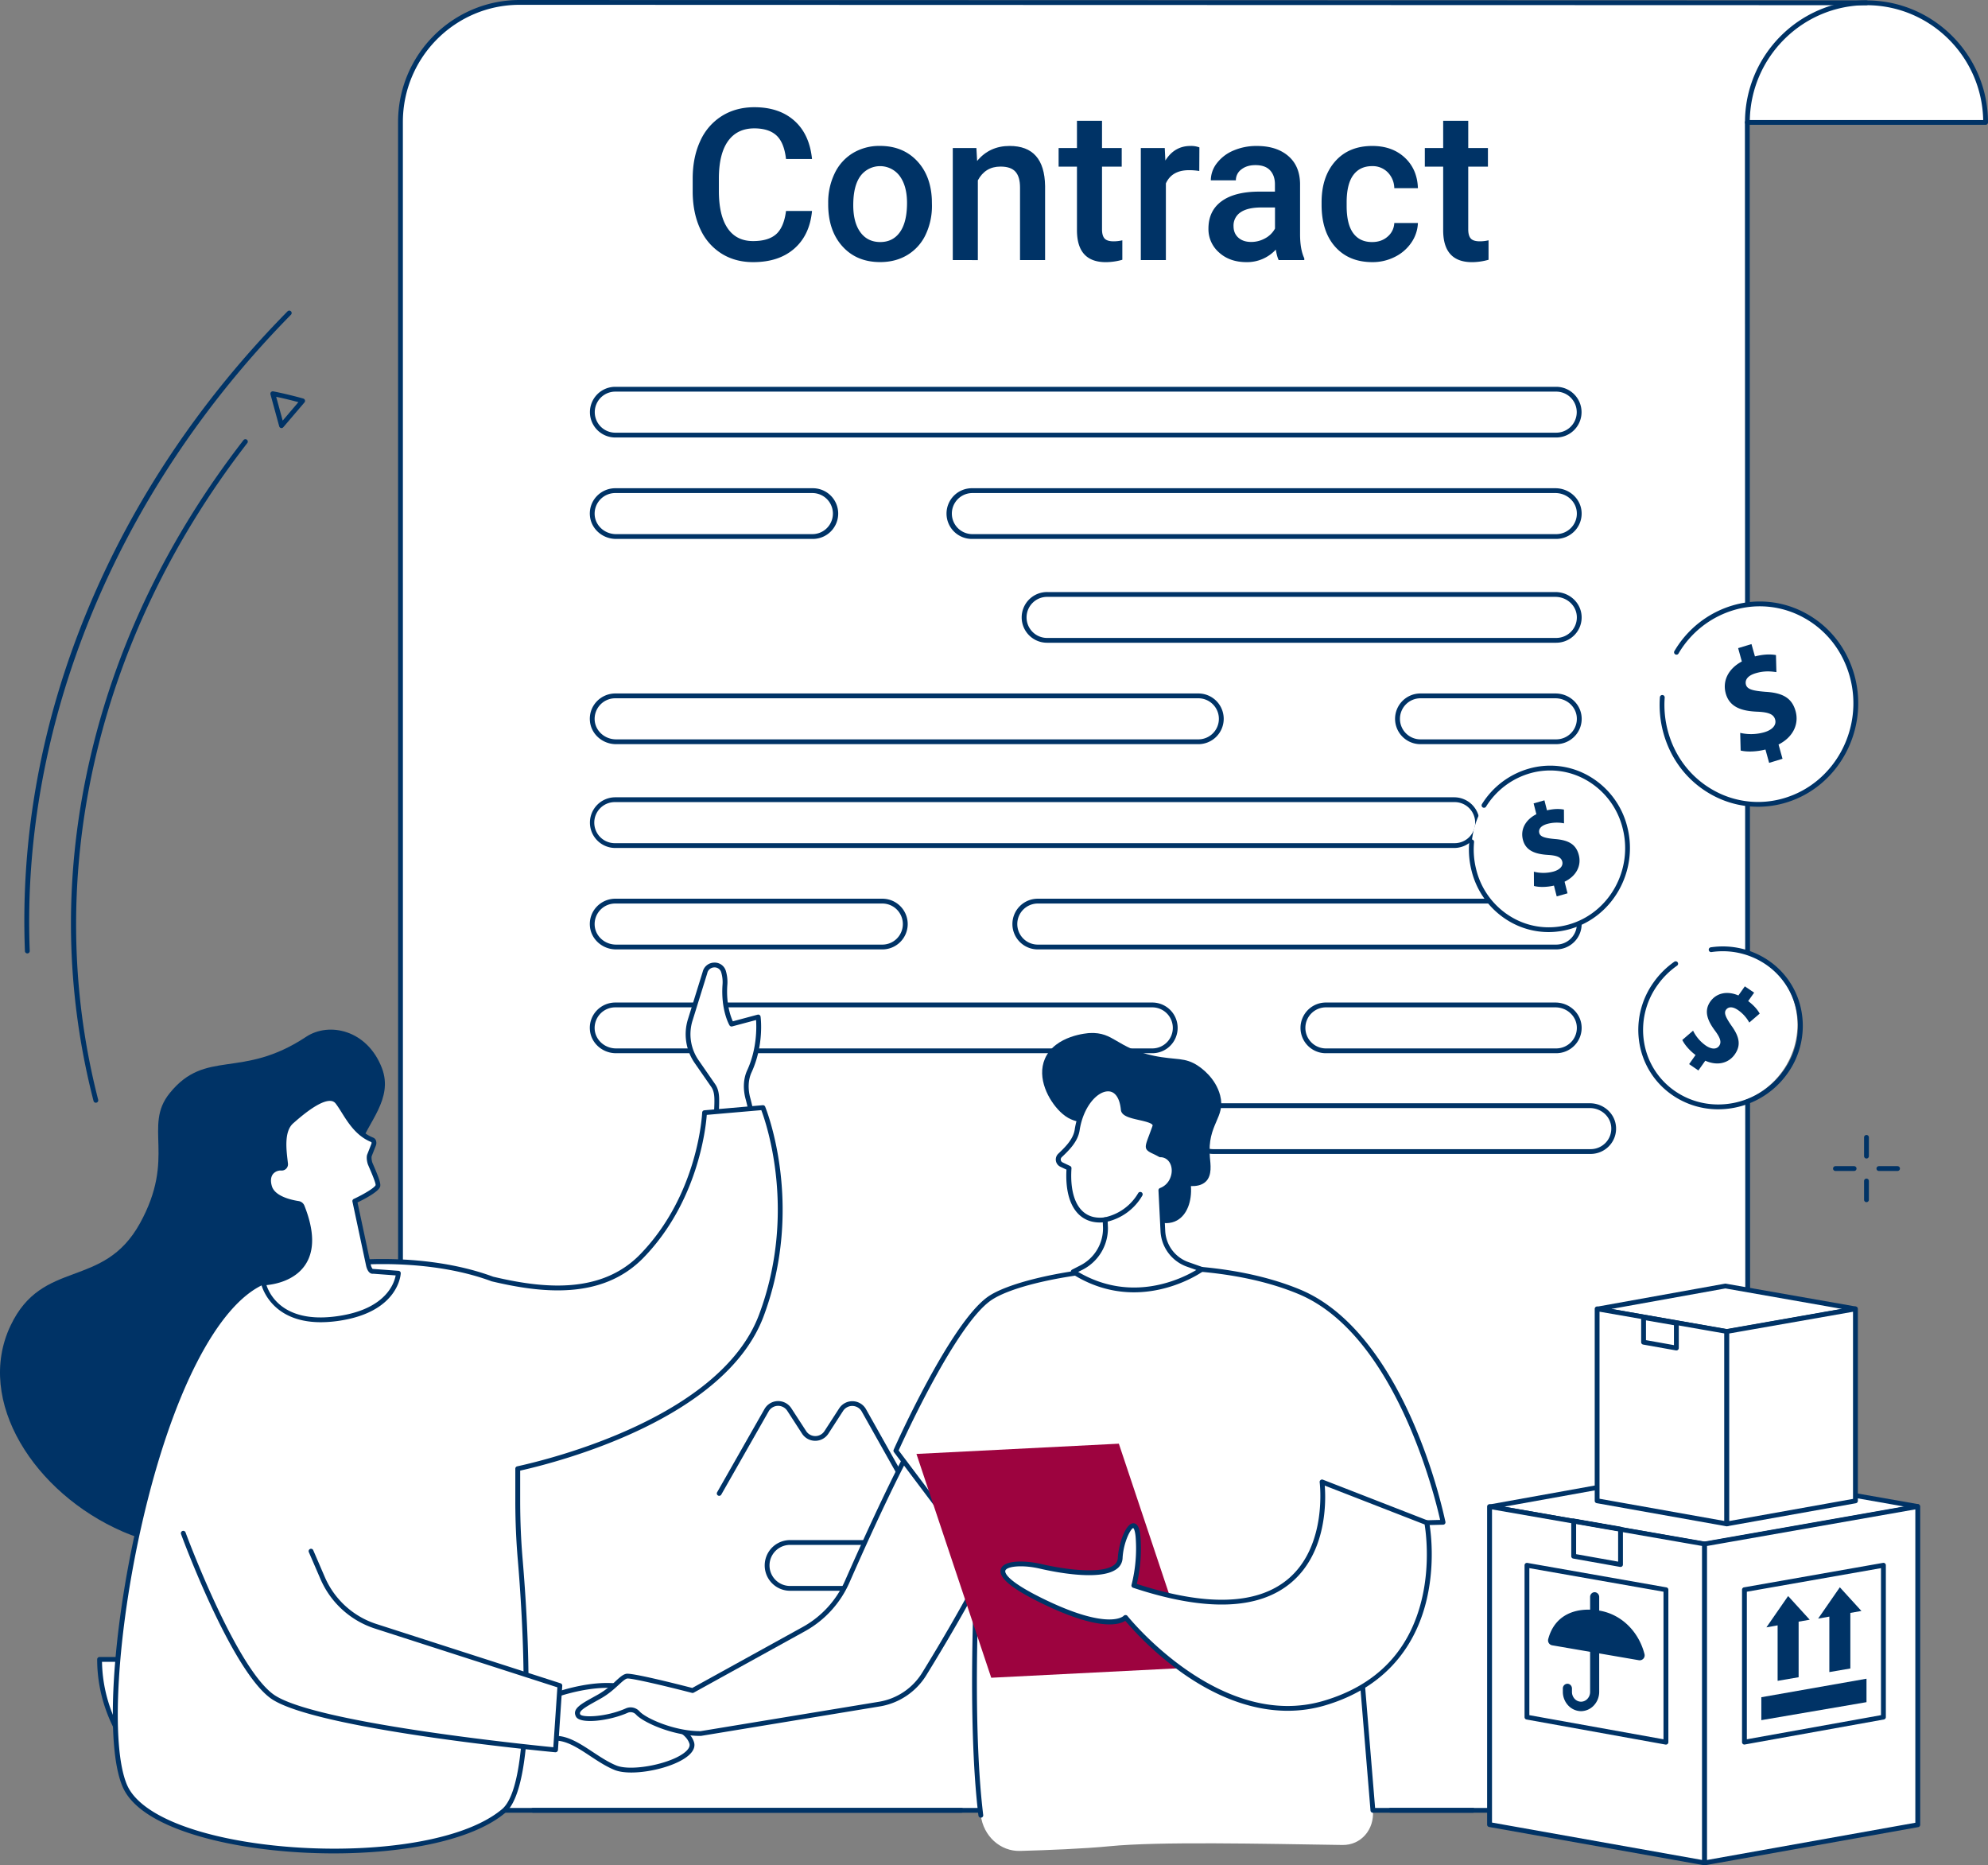 <svg xmlns="http://www.w3.org/2000/svg" viewBox="0 0 1950.68 1830"><rect x="0" y="0" width="1950.68" height="1830" fill="#808080" stroke="none"/><defs><style>.cls-1{fill:#fff;}.cls-2{fill:#036;}.cls-3{fill:#9d033f;}</style></defs><title>Practice Area - Non-Litigation [Converted]</title><g id="Illustration"><g id="Contract_of_carriage" data-name="Contract of carriage"><path class="cls-1" d="M1948.33,120.12A116.83,116.83,0,0,0,1831.46,2.75L509.86,2.36C445.31,2.36,393,54.9,393,119.7L393,1628.2,97.71,1628a148.46,148.46,0,0,0,103.66,141.39,146.19,146.19,0,0,0,43.87,6.7l1322.24,0c81.48,0,147.51-66.31,147.51-148.11l-.49-1507.89Z"/><path class="cls-2" d="M245.24,1778.47a148.54,148.54,0,0,1-44.58-6.81c-62-19.46-105.31-78.52-105.31-143.64a2.36,2.36,0,0,1,2.36-2.36h0l292.94.18L390.59,119.7c0-66,53.5-119.7,119.27-119.7l1321.6.39c65.74,0,119.22,53.71,119.22,119.73a2.36,2.36,0,0,1-2.36,2.35l-231.46,0,.49,1505.53c0,83-67.23,150.47-149.87,150.47ZM100.09,1630.38c1,62.14,42.68,118.17,102,136.78a144,144,0,0,0,43.17,6.59l1322.24,0c80,0,145.15-65.38,145.15-145.75l-.49-1507.89a2.4,2.4,0,0,1,.69-1.67,2.36,2.36,0,0,1,1.67-.69l231.44,0c-1.26-62.33-52.13-112.65-114.48-112.65L509.86,4.72c-63.16,0-114.55,51.58-114.55,115l.06,1508.5a2.36,2.36,0,0,1-2.36,2.36Z"/><path class="cls-2" d="M245.25,1778.43a2.36,2.36,0,0,1,0-4.72c80.05,0,145.17-65.39,145.17-145.76a2.36,2.36,0,0,1,4.72,0C395.14,1710.92,327.9,1778.43,245.25,1778.43Z"/><path class="cls-2" d="M1714.58,122.4a2.35,2.35,0,0,1-2.36-2.35c0-66,53.48-119.69,119.22-119.69a2.36,2.36,0,0,1,0,4.72c-63.14,0-114.5,51.57-114.5,115A2.36,2.36,0,0,1,1714.58,122.4Z"/><path class="cls-2" d="M468.81,1778.91h0l-223.67-.22a149.08,149.08,0,0,1-37.66-4.82,2.36,2.36,0,0,1,1.2-4.57,144.15,144.15,0,0,0,36.46,4.67l223.67.22a2.36,2.36,0,0,1,0,4.72Z"/><path class="cls-2" d="M523.1,1778.46a2.36,2.36,0,1,1,0-4.72H943.36a2.36,2.36,0,0,1,0,4.72Z"/><path class="cls-2" d="M1364.36,1778.44a2.36,2.36,0,1,1,0-4.72h80.78a2.36,2.36,0,1,1,0,4.72Z"/><path class="cls-2" d="M1567.48,1778.37h-15.11a2.36,2.36,0,0,1,0-4.72h15.11c79.73,0,144.58-65.38,144.58-145.75a2.36,2.36,0,1,1,4.72,0C1716.78,1710.87,1649.81,1778.37,1567.48,1778.37Z"/><path class="cls-2" d="M1527,429.22H603.72a24.86,24.86,0,1,1,0-49.72H1527a24.86,24.86,0,1,1,0,49.72Zm-923.26-45a20.14,20.14,0,1,0,0,40.28H1527a20.14,20.14,0,1,0,0-40.28Z"/><path class="cls-2" d="M1426.88,831.94H603.72a24.86,24.86,0,1,1,0-49.72h823.16a24.86,24.86,0,1,1,0,49.72Zm-823.16-45a20.15,20.15,0,1,0,0,40.29h823.16a20.15,20.15,0,1,0,0-40.29Z"/><path class="cls-2" d="M939.77,1560.69H775.21a24.86,24.86,0,1,1,0-49.72H939.77a24.86,24.86,0,1,1,0,49.72Zm-164.56-45a20.14,20.14,0,1,0,0,40.28H939.77a20.14,20.14,0,1,0,0-40.28Z"/><path class="cls-2" d="M1130.17,1033.31H604.49c-13.55,0-24.83-10.19-25.68-23.21a24.63,24.63,0,0,1,6.66-18.62,25.1,25.1,0,0,1,18.25-7.9h526.45a24.87,24.87,0,1,1,0,49.73Zm-526.45-45a20.19,20.19,0,0,0-20.2,21.49c.69,10.54,9.9,18.8,21,18.8h525.68a20.15,20.15,0,1,0,0-40.29Z"/><path class="cls-2" d="M1527,1033.31H1301.46a24.87,24.87,0,1,1,0-49.73h224.75c13.55,0,24.83,10.2,25.68,23.21a24.63,24.63,0,0,1-6.66,18.62A25.08,25.08,0,0,1,1527,1033.31Zm-225.52-45a20.15,20.15,0,1,0,0,40.29H1527a20.37,20.37,0,0,0,14.81-6.41,20,20,0,0,0,5.39-15.08c-.69-10.54-9.9-18.8-21-18.8Z"/><path class="cls-2" d="M1527,931.45H1018.77a24.87,24.87,0,1,1,0-49.73h507.44c13.55,0,24.83,10.19,25.68,23.21a24.59,24.59,0,0,1-6.66,18.61A25.05,25.05,0,0,1,1527,931.45Zm-508.21-45a20.15,20.15,0,1,0,0,40.29H1527a20.37,20.37,0,0,0,14.81-6.41,20,20,0,0,0,5.39-15.09c-.69-10.54-9.9-18.79-21-18.79Z"/><path class="cls-2" d="M1560.8,1132.12H1190.55a24.86,24.86,0,1,1,0-49.72H1560c13.55,0,24.83,10.19,25.68,23.21a24.59,24.59,0,0,1-6.66,18.61A25.1,25.1,0,0,1,1560.8,1132.12Zm-370.25-45a20.15,20.15,0,1,0,0,40.3H1560.8a20.39,20.39,0,0,0,14.81-6.41,20,20,0,0,0,5.39-15.09c-.69-10.54-9.9-18.8-21-18.8Z"/><path class="cls-2" d="M865.3,931.45H604.49c-13.55,0-24.83-10.2-25.68-23.21a24.6,24.6,0,0,1,6.66-18.62,25.08,25.08,0,0,1,18.25-7.9H865.3a24.87,24.87,0,1,1,0,49.73Zm-261.58-45a20.17,20.17,0,0,0-20.2,21.49c.69,10.54,9.9,18.8,21,18.8H865.3a20.15,20.15,0,1,0,0-40.29Z"/><path class="cls-2" d="M1175.37,730.09H604.49c-13.55,0-24.83-10.2-25.68-23.21a24.6,24.6,0,0,1,6.66-18.62,25.08,25.08,0,0,1,18.25-7.9h571.65a24.87,24.87,0,1,1,0,49.73Zm-571.65-45a20.17,20.17,0,0,0-20.2,21.49c.69,10.54,9.9,18.8,21,18.8h570.88a20.15,20.15,0,1,0,0-40.29Z"/><path class="cls-2" d="M1527,730.09H1394.25a24.87,24.87,0,1,1,0-49.73h132c13.55,0,24.83,10.19,25.68,23.21a24.59,24.59,0,0,1-6.66,18.61A25.09,25.09,0,0,1,1527,730.09Zm-132.73-45a20.15,20.15,0,1,0,0,40.29H1527a20.37,20.37,0,0,0,14.81-6.41,20,20,0,0,0,5.39-15.09c-.69-10.54-9.9-18.79-21-18.79Z"/><path class="cls-2" d="M797.09,528.73H604.49c-13.55,0-24.83-10.2-25.68-23.21a24.6,24.6,0,0,1,6.66-18.62,25.08,25.08,0,0,1,18.25-7.9H797.09a24.87,24.87,0,1,1,0,49.73Zm-193.37-45a20.19,20.19,0,0,0-20.2,21.5c.69,10.54,9.9,18.8,21,18.8h192.6a20.15,20.15,0,1,0,0-40.3Z"/><path class="cls-2" d="M1527,528.73H954.12a24.87,24.87,0,1,1,0-49.73h572.09c13.55,0,24.83,10.19,25.68,23.2a24.6,24.6,0,0,1-6.66,18.62A25.09,25.09,0,0,1,1527,528.73Zm-572.86-45a20.15,20.15,0,1,0,0,40.3H1527a20.37,20.37,0,0,0,14.81-6.41,20,20,0,0,0,5.39-15.09c-.69-10.54-9.9-18.8-21-18.8Z"/><path class="cls-1" d="M603.72,583.22a22.55,22.55,0,0,0-22.55,24c.78,12,11.29,21,23.32,21H844.68a22.51,22.51,0,1,0,0-45Z"/><path class="cls-2" d="M1527,630.59H1027.87a24.87,24.87,0,1,1,0-49.73h498.34c13.55,0,24.83,10.2,25.68,23.21a24.63,24.63,0,0,1-6.66,18.62A25.08,25.08,0,0,1,1527,630.59Zm-499.11-45a20.15,20.15,0,1,0,0,40.29H1527a20.37,20.37,0,0,0,14.81-6.41,20,20,0,0,0,5.39-15.08c-.69-10.54-9.9-18.8-21-18.8Z"/><path class="cls-2" d="M705.72,1467.56a2.36,2.36,0,0,1-2.05-3.53l46.46-81.63a15.41,15.41,0,0,1,26.35-.76L791,1404a10.69,10.69,0,0,0,18,0l14.39-22.23a15.4,15.4,0,0,1,26.39.83l40.35,71.81a10.69,10.69,0,0,0,18.84-.33L963,1349.4a15.36,15.36,0,0,1,13.7-8.35h.12a15.35,15.35,0,0,1,13.69,8.56l14.22,28.55a2.36,2.36,0,0,1-4.23,2.11l-14.22-28.55a10.52,10.52,0,0,0-9.5-6,10.68,10.68,0,0,0-9.59,5.8l-54.13,104.66a15.41,15.41,0,0,1-27.15.48l-40.34-71.81a10.69,10.69,0,0,0-18.32-.58l-14.39,22.24a15.41,15.41,0,0,1-25.89,0l-14.47-22.35a10.69,10.69,0,0,0-18.28.52l-46.47,81.64A2.36,2.36,0,0,1,705.72,1467.56Z"/><path class="cls-2" d="M796.77,207q-2.24,23.67-17.41,36.93T739,257.18q-17.61,0-31-8.38A55,55,0,0,1,687.27,225q-7.29-15.43-7.59-35.86V175.29q0-20.92,7.39-36.88a55.75,55.75,0,0,1,21.2-24.58q13.82-8.64,31.93-8.64,24.38,0,39.26,13.26T796.77,156H771.26q-1.82-16-9.26-23t-21.8-7.06q-16.71,0-25.66,12.25t-9.16,36v13.11q0,24,8.56,36.61t25,12.61q15.07,0,22.67-6.8T771.26,207Z"/><path class="cls-2" d="M812.65,199.17A65,65,0,0,1,819,170.06a46.65,46.65,0,0,1,17.91-19.91,50.31,50.31,0,0,1,26.51-7q22.17,0,36,14.32t14.93,38l.1,5.79a65.63,65.63,0,0,1-6.23,29.06,46.15,46.15,0,0,1-17.81,19.81q-11.58,7-26.76,7-23.17,0-37.09-15.5t-13.92-41.29Zm24.59,2.13q0,17,7,26.57t19.43,9.6q12.44,0,19.37-9.75T890,199.17q0-16.66-7.14-26.42a24,24,0,0,0-38.5-.15Q837.24,182.2,837.24,201.3Z"/><path class="cls-2" d="M958.07,145.22l.71,12.7q12.15-14.73,31.88-14.73,34.2,0,34.81,39.31v72.65h-24.59V183.93q0-10.47-4.51-15.5t-14.72-5q-14.88,0-22.16,13.51v78.23H934.9V145.22Z"/><path class="cls-2" d="M1081.33,118.5v26.72h19.33v18.29h-19.33v61.36q0,6.3,2.48,9.09t8.86,2.8a37.45,37.45,0,0,0,8.59-1v19.1a60.16,60.16,0,0,1-16.18,2.34q-28.35,0-28.34-31.39V163.51h-18V145.22h18V118.5Z"/><path class="cls-2" d="M1176.76,167.77a60.86,60.86,0,0,0-10-.81q-16.9,0-22.77,13v75.19h-24.59V145.22h23.48l.61,12.29q8.9-14.32,24.69-14.32a22.91,22.91,0,0,1,8.7,1.42Z"/><path class="cls-2" d="M1254.68,255.15q-1.62-3.15-2.83-10.26a38.24,38.24,0,0,1-28.74,12.29q-16.5,0-26.92-9.45a30.29,30.29,0,0,1-10.43-23.37q0-17.58,13-27T1236,188H1251v-7.21q0-8.53-4.76-13.67T1231.81,162q-8.4,0-13.76,4.22a13.06,13.06,0,0,0-5.37,10.72h-24.59a27.48,27.48,0,0,1,6-16.92,39.79,39.79,0,0,1,16.25-12.34,56.8,56.8,0,0,1,22.92-4.47q19.21,0,30.66,9.7t11.74,27.28v49.58q0,14.83,4.15,23.67v1.73Zm-27-17.78a27.87,27.87,0,0,0,13.71-3.56,23.67,23.67,0,0,0,9.67-9.55V203.54h-13.26q-13.66,0-20.54,4.77a15.48,15.48,0,0,0-6.88,13.51q0,7.11,4.7,11.33T1227.66,237.37Z"/><path class="cls-2" d="M1346.36,237.47q9.21,0,15.28-5.39a18.39,18.39,0,0,0,6.48-13.31h23.18a36.38,36.38,0,0,1-6.38,19.16A42,42,0,0,1,1368.73,252a48.17,48.17,0,0,1-22.06,5.18q-23,0-36.43-14.94T1296.78,201v-2.54q0-25.08,13.36-40.18t36.43-15.08q19.53,0,31.82,11.43t12.91,30h-23.18a22.65,22.65,0,0,0-6.43-15.55,20.63,20.63,0,0,0-15.33-6.09q-11.94,0-18.41,8.68t-6.58,26.37v4q0,17.88,6.42,26.67T1346.36,237.47Z"/><path class="cls-2" d="M1440.68,118.5v26.72H1460v18.29h-19.33v61.36q0,6.3,2.48,9.09t8.85,2.8a37.53,37.53,0,0,0,8.6-1v19.1a60.23,60.23,0,0,1-16.19,2.34q-28.34,0-28.33-31.39V163.51h-18V145.22h18V118.5Z"/><path class="cls-2" d="M300.37,1017.21c22.45-14.88,59.9-6.86,74.32,30.52,11.78,30.53-14.57,54.1-21.25,76.62-21.58,72.84,48.26,228.31.81,307.69-37.85,63.34-143.13,110-233.94,70.55C34,1465-24.73,1374.65,10.3,1300.66c31.48-66.51,91-35.05,127.09-100.62,35.62-64.63,2.92-95.06,29-127.42C202,1028.37,236.76,1059.38,300.37,1017.21Z"/><path class="cls-1" d="M691.75,954l-14.28,45.94a47,47,0,0,0,6.35,42.08l16,23.07c2.65,3.83,3.38,8.45,3.47,13.11.2,10.43-1.36,26.34-1.36,26.34l38.16.62s-4.19-20.2-6.12-27.13c-2.47-8.88-2.53-18.58,1.32-27,12.26-26.6,8.67-53.31,8.67-53.31l-26.14,7s-8.09-13.81-6.56-37.93A35.3,35.3,0,0,0,709.84,953C706.79,944.16,694.06,944.92,691.75,954Z"/><path class="cls-2" d="M740.1,1107.49h0l-38.16-.62a2.34,2.34,0,0,1-1.72-.79,2.39,2.39,0,0,1-.59-1.8c0-.16,1.55-15.9,1.35-26.07-.1-5.19-1.06-8.94-3.05-11.8l-16-23.07a49.58,49.58,0,0,1-6.65-44.17l14.25-45.85a11.73,11.73,0,0,1,11.08-8.91,11.41,11.41,0,0,1,11.51,7.8A38.09,38.09,0,0,1,713.63,967c-1.18,18.49,3.52,30.81,5.45,35l24.28-6.51a2.35,2.35,0,0,1,2.95,2c.15,1.12,3.54,27.7-8.87,54.62-3.31,7.18-3.73,16.18-1.19,25.33,1.93,6.93,6,26.46,6.16,27.28a2.39,2.39,0,0,1-.5,2A2.34,2.34,0,0,1,740.1,1107.49Zm-35.58-5.3,32.66.53c-1.23-5.82-4-18.87-5.47-24.09-2.84-10.22-2.33-20.37,1.45-28.56,9.62-20.88,9.22-42,8.72-49.33L718.44,1007a2.34,2.34,0,0,1-2.64-1.09c-.35-.58-8.44-14.71-6.88-39.27a33.53,33.53,0,0,0-1.31-12.9,6.74,6.74,0,0,0-6.85-4.63,7.11,7.11,0,0,0-6.72,5.42.56.56,0,0,1,0,.12l-14.28,45.94a44.87,44.87,0,0,0,6,40l16,23.1c3.33,4.8,3.82,10.52,3.89,14.4C705.81,1086.18,705,1097.24,704.52,1102.19ZM691.75,954h0Z"/><path class="cls-1" d="M748.62,1086.59l-57.29,5s-2.89,80.22-61.44,140.59c-40.85,42.1-102.07,33.15-146.68,22.63-69.59-25.82-171.18-20.36-224.83,3-107.34,46.64-170,415-135.94,494.27,31.08,72.4,297.53,87,371.7,24.76,31.6-26.51,21.64-184.08,16.28-247Q508,1501,508,1472.17l0-31.31c28.08-6.13,200.74-47.73,239.08-150.49C788.05,1180.69,748.62,1086.59,748.62,1086.59Z"/><path class="cls-2" d="M327.5,1818.35c-40.51,0-81.46-4.36-115.94-12.56-34.85-8.29-79-24.19-91.28-52.86-17.06-39.72-10.82-149.42,14.82-260.83,14.1-61.26,54.25-206.95,122.34-236.54,51.95-22.57,153.26-30.14,226.45-3,46.63,11,105.13,18.38,144.31-22,57.26-59,60.75-138.24,60.78-139a2.34,2.34,0,0,1,2.15-2.26l57.29-5a2.36,2.36,0,0,1,2.38,1.44c.4,1,39.32,96.23-1.46,205.51-37.75,101.19-201.52,143.21-238.93,151.57l0,29.41c0,19.15.78,38.44,2.39,57.34,5.6,65.86,15.16,222-17.11,249.06C463.08,1805.91,395.92,1818.35,327.5,1818.35Zm48.16-578.16c-44.89,0-88.2,7.48-116.34,19.7-45.87,19.93-90.59,107.14-119.62,233.27-25,108.75-31.52,219.63-15.09,257.91,9,21,40.26,38.76,88,50.13,91.65,21.8,229.17,16.39,280-26.24,31.42-26.38,19.76-194.23,15.44-245-1.62-19-2.43-38.46-2.41-57.74l0-31.31a2.34,2.34,0,0,1,1.86-2.3c33.05-7.22,199.81-48.34,237.37-149,37.23-99.79,7-187.65,2.15-200.45l-53.51,4.64c-1,13.12-8.73,85.16-62,140.06-40.87,42.13-101.05,34.57-148.91,23.28l-.28-.08C450.82,1245.28,412.7,1240.19,375.66,1240.19Z"/><path class="cls-1" d="M276.29,1146a3.8,3.8,0,0,0,3.94-4.23c-1.19-11.15-4.75-32.08,5.88-41.48,13.63-12,36.33-30.34,45.13-19.14,7.71,9.81,15.5,29.74,34.13,37.15,1.78.71,2,3.3,1.16,5l-3.9,9.93c-.89,2-.11,6.53.73,8.54,2.58,6.19,8.55,19.11,7.4,21.82-2.26,5.28-22.6,14.72-22.6,14.72l13.45,63.12c.52,2.4,2.11,6.37,4.45,5.78l24.85,1.85s-1.55,34.21-54.37,43.66c-69,12.34-78.11-34.14-78.11-34.14s67.49-1.08,38.1-75a5,5,0,0,0-3.83-3c-6.56-1-24.72-4.58-28.16-16.32C260.88,1151.88,268.28,1145.67,276.29,1146Z"/><path class="cls-2" d="M314.82,1297.22c-50.61,0-58.62-37.69-58.71-38.12a2.37,2.37,0,0,1,.49-1.94,2.35,2.35,0,0,1,1.79-.87c.25,0,25.68-.66,37.31-18.13,8.29-12.45,7.83-30.48-1.37-53.59a2.53,2.53,0,0,0-2-1.58c-9.7-1.48-26.49-5.78-30.08-18-2.41-8.2-.29-13.27,1.92-16.09a14.41,14.41,0,0,1,12.2-5.25,1.43,1.43,0,0,0,1.12-.45,1.45,1.45,0,0,0,.38-1.16c-.11-1-.23-2-.36-3.1-1.44-12.35-3.61-31,7-40.4,11.84-10.46,28.93-24.23,40.48-23.17a11.16,11.16,0,0,1,8.07,4.33c2,2.56,4,5.76,6.13,9.14,6.13,9.81,13.77,22,27,27.28a4.79,4.79,0,0,1,2.66,2.71,7.24,7.24,0,0,1-.22,5.51l-3.85,9.82c-.51,1.13-.09,4.85.7,6.76.4,1,.88,2.06,1.4,3.26,5.1,11.88,7.17,17.64,6,20.39-2.2,5.17-16.41,12.41-22.07,15.13l13.07,61.3a8.53,8.53,0,0,0,1.77,3.94,2,2,0,0,1,.55,0l24.84,1.85a2.35,2.35,0,0,1,2.18,2.46c-.06,1.47-2.25,36.21-56.31,45.87A125.86,125.86,0,0,1,314.82,1297.22Zm-53.35-36.4c3.07,9.41,17.59,39.85,74.65,29.65,42.92-7.68,50.73-31.6,52.13-39.17l-22.05-1.65a4.25,4.25,0,0,1-2.92-.64c-2.65-1.65-3.71-5.79-4-7l-13.46-63.12a2.36,2.36,0,0,1,1.31-2.63c9.39-4.36,20.25-10.76,21.43-13.51.3-2-4.11-12.28-6-16.67-.53-1.23-1-2.35-1.41-3.32-.88-2.1-2-7.49-.7-10.41l3.85-9.82a2.43,2.43,0,0,0,.13-2c-14.64-5.82-22.73-18.75-29.23-29.14-2.05-3.27-4-6.36-5.85-8.73a6.49,6.49,0,0,0-4.78-2.54c-10.89-1-30.48,16.32-36.92,22-8.79,7.76-6.78,25-5.46,36.33.13,1.11.25,2.16.36,3.13a6.15,6.15,0,0,1-6.39,6.83,9.82,9.82,0,0,0-8.29,3.45c-2.18,2.79-2.56,6.88-1.1,11.85,3,10.06,19.35,13.6,26.26,14.65a7.3,7.3,0,0,1,5.66,4.5c9.81,24.66,10.11,44.16.89,58C289,1256.75,269.05,1260.11,261.47,1260.82Z"/><path class="cls-1" d="M546.52,1662.43S587,1648,615,1656c0,0,4.19,17.58,16.3,25.41s41.73,11.46,47.38,28.36-53.6,33.17-74.76,24.59-40.25-29.92-60.32-28.91S546.52,1662.43,546.52,1662.43Z"/><path class="cls-2" d="M619.47,1739c-6.46,0-12.2-.78-16.46-2.51-8.26-3.35-16.17-8.57-23.83-13.62-12.25-8.08-23.82-15.72-35.48-15.12-5.1.25-7.65-2-8.9-4-6.73-10.51,7.94-39.21,9.63-42.45a2.37,2.37,0,0,1,1.3-1.13c1.68-.6,41.47-14.57,69.9-6.53a2.36,2.36,0,0,1,1.65,1.72c0,.17,4.13,16.77,15.28,24,3.71,2.4,9.4,4.47,15.43,6.66,13.47,4.89,28.73,10.44,32.91,22.93,1,2.92,1,7.47-4.44,12.58C665.68,1731.67,639.24,1739,619.47,1739ZM545,1703c12.62,0,24.37,7.75,36.78,15.93,7.46,4.92,15.18,10,23,13.19,15.37,6.23,55.66-2,68.44-14,2.9-2.73,4-5.3,3.19-7.64-3.46-10.34-17.58-15.47-30-20-6.29-2.28-12.23-4.44-16.38-7.13-10.87-7-15.65-21-16.94-25.46-24.7-6.29-59,4.52-64.88,6.48-5.85,11.43-13.28,30.84-9.41,36.88.55.85,1.64,2,4.69,1.81C544,1703,544.49,1703,545,1703Z"/><path class="cls-1" d="M269.42,1438.91l47.11,109.24a85.16,85.16,0,0,0,52.06,47.37l180.76,58.22-4.24,63S307.66,1694.4,266.59,1664c-38.43-28.45-86.75-159.76-86.75-159.76Z"/><path class="cls-2" d="M545.11,1719.14h-.22c-9.72-.92-238.58-22.79-279.7-53.23-38.56-28.54-85.58-155.45-87.56-160.84a2.36,2.36,0,0,1,4.43-1.63c.48,1.31,48.5,131,85.94,158.68,37.87,28,249.8,49.62,274.92,52.08l4-58.77-179-57.65a87.55,87.55,0,0,1-53.51-48.69L303,1522.7a2.36,2.36,0,0,1,4.33-1.87l11.38,26.38a82.78,82.78,0,0,0,50.62,46.07l180.75,58.21a2.38,2.38,0,0,1,1.63,2.41l-4.23,63a2.36,2.36,0,0,1-2.36,2.2Z"/><path class="cls-1" d="M1006,1421c-7-29.25-88.91-38.9-98-25.15-21.12,31.91-57.36,111.93-76.73,156a98,98,0,0,1-42.33,46.34l-109.35,60.37c-5.82-1.5-59.35-15.21-64.69-14.09-5.65,1.19-12.33,11.79-26.34,19.73s-24.6,12.71-21.28,18.87c2.94,5.48,29.24,3.35,47.74-4.83a9.54,9.54,0,0,1,10.86,2.37c6.61,7.29,35.63,20.25,61.69,20.13l175.32-28.89a63.91,63.91,0,0,0,44.06-29.58C940.41,1587.88,1015.31,1460.21,1006,1421Z"/><path class="cls-2" d="M687.18,1703.1c-27.38,0-56.35-13.5-63.06-20.9a7.15,7.15,0,0,0-8.17-1.8c-18.24,8.06-46.68,11.4-50.77,3.79s4.9-12.41,17.22-19.26c1.59-.88,3.26-1.81,5-2.78a86.92,86.92,0,0,0,16.52-12.68c4.18-3.83,7.19-6.61,10.5-7.31,5.34-1.13,46.42,9.14,64.86,13.88l108.53-59.91a96.16,96.16,0,0,0,41.31-45.23c19.65-44.66,55.77-124.35,76.92-156.32,5.63-8.51,29.83-8.55,49.92-5,11,2,47.37,10,52.36,30.9,9.19,38.65-58.3,156.31-99.35,223a66.26,66.26,0,0,1-45.69,30.68l-175.31,28.89A4.83,4.83,0,0,1,687.18,1703.1Zm.37-2.36h0Zm-68.77-25.66a11.9,11.9,0,0,1,8.83,4c6.06,6.68,33.9,19.35,59.57,19.35h.17l175.14-28.86A61.55,61.55,0,0,0,904.92,1641c32.74-53.19,107.91-181.06,98.78-219.44-3.44-14.42-27.35-23.58-48.59-27.35-23.89-4.23-42-1.77-45.16,3-21,31.67-57,111.09-76.54,155.61a101,101,0,0,1-43.35,47.46l-109.35,60.37a2.37,2.37,0,0,1-1.73.22c-28.89-7.45-60-14.67-63.63-14.07-2,.43-4.92,3.09-8.26,6.17-4.36,4-9.78,9-17.39,13.3l-5,2.81c-10.64,5.91-17.07,9.7-15.36,12.89s24.84,2.91,44.72-5.87A11.72,11.72,0,0,1,618.78,1675.08Z"/><path class="cls-1" d="M1416,1493.5s-36.63-182.71-141.13-226.14-267.43-19.35-304.28,6.85-91.54,149.06-91.54,149.06L959.4,1530.1s-9,152.31,3,250.83c2.49,20.42,19.19,35.59,38.6,35,26.12-.73,62.47-2.13,88.09-4.64,48-4.72,148.77-2.38,228.29-1.2,17.92.26,31.31-15,29.75-33.92L1324,1495.87Z"/><path class="cls-2" d="M962.39,1783.29a2.35,2.35,0,0,1-2.33-2.07c-11.43-93.76-3.76-237.84-3.06-250.39l-79.83-106.15a2.33,2.33,0,0,1-.27-2.37c2.24-5,55.36-123.75,92.32-150,35.62-25.33,198.44-52,306.56-7.11,54.71,22.74,90.56,83.57,111,130.59a543.51,543.51,0,0,1,31.52,97.26,2.35,2.35,0,0,1-.47,1.94,2.32,2.32,0,0,1-1.78.88l-89.51,2.32L1349.48,1776a2.36,2.36,0,0,1-4.7.39l-23.14-280.35a2.33,2.33,0,0,1,.59-1.77,2.37,2.37,0,0,1,1.7-.79l89.16-2.3c-5.13-23-43.94-182.11-139.13-221.67-61.74-25.67-137-25.13-176.44-22.52-54.94,3.64-106.57,15.61-125.56,29.11C938,1300.25,887.69,1409.9,881.78,1423l79.51,105.72a2.36,2.36,0,0,1,.47,1.56c-.09,1.52-8.86,153.23,3,250.41a2.35,2.35,0,0,1-2.06,2.62A1.37,1.37,0,0,1,962.39,1783.29Z"/><polygon class="cls-3" points="972.63 1646.02 1171.23 1635.97 1097.84 1416.39 899.24 1426.45 972.63 1646.02"/><path class="cls-1" d="M1400,1493.93l-102.78-40s22.75,170.26-184.58,101.6a146.14,146.14,0,0,0,4.05-48c-2.35-25.61-16.4,0-17.49,21s-49.27,14.91-78.37,8.15-66.49.52,1.7,33.9,81.92,16.26,81.92,16.26,90.71,114.75,194.87,84.13C1427.42,1633.29,1400,1493.93,1400,1493.93Z"/><path class="cls-2" d="M1263.49,1678.43c-33,0-67.66-12.18-102-36.11a312.06,312.06,0,0,1-57.35-52.16c-6.08,4-26.22,10.15-82.63-17.47-29.41-14.39-42.31-25.32-39.43-33.41,3.37-9.45,25.89-8,39.29-4.91,25.77,6,60,9.89,71.57,1.16a9.1,9.1,0,0,0,3.91-7.14c.69-13.24,7.52-33.78,15.18-33.93,5.74-.09,6.72,9.66,7,12.88a149,149,0,0,1-3.56,46.63c67.91,22.12,117.69,20.62,148-4.46,39.3-32.57,31.51-94.66,31.43-95.29a2.34,2.34,0,0,1,.88-2.16,2.37,2.37,0,0,1,2.32-.35l102.77,40a2.33,2.33,0,0,1,1.46,1.74c.29,1.45,6.85,35.79-2.31,75.38-8.49,36.69-32.74,84.59-100,104.37A129,129,0,0,1,1263.49,1678.43Zm-159.08-93.93h.07a2.37,2.37,0,0,1,1.8.87c.9,1.13,90.93,113.14,192.35,83.32,52.21-15.35,84.75-49.25,96.72-100.75,8-34.47,3.62-65.72,2.53-72.29l-98-38.14c1.17,14.62,2.42,65.88-33.49,95.63-31.93,26.45-83.93,28-154.56,4.61a2.35,2.35,0,0,1-1.53-2.88,145.14,145.14,0,0,0,4-47.1c-.7-7.58-2.3-8.6-2.32-8.61-2.39.26-9.65,13.87-10.47,29.48a13.73,13.73,0,0,1-5.78,10.66c-16.22,12.2-61.87,2.83-75.47-.34-17.22-4-32.3-2.26-33.78,1.91-.48,1.34-.94,9,37,27.58,64.72,31.68,78.94,17,79.07,16.86A2.46,2.46,0,0,1,1104.41,1584.5Z"/><path class="cls-2" d="M1115.65,1188.22c9.08,7.54,26.54,16.43,39.49,9,9.64-5.5,14.51-18.74,13.43-33.56,4.59.14,10.58-.48,14.68-4.5,6.3-6.19,4.52-16.89,3.91-24-2.83-32.6,15.82-38.57,10.08-60.5-4.51-17.24-18.66-26.93-21.31-28.74-13.36-9.15-21.92-5.55-43.83-10.14-36.89-7.73-38.84-23.43-62.83-22.28-1.39.06-34,2.08-44,25.28-8.09,18.87,3.56,40.71,15,51.92,14.86,14.51,24.6,6.48,39.38,18.53C1105.68,1130.47,1088.66,1165.82,1115.65,1188.22Z"/><path class="cls-1" d="M1040.07,1133.62l1.37-1.32c6.89-6.6,14-14.21,15.47-23.66,6.13-40.17,41.68-56.44,45.19-20,.89,9.19,34.37,7,30.88,16.89-9.1,25.74-9.67,19,5.43,27.52a12.58,12.58,0,0,1,4.92.91c7.67,3.13,10.85,13.22,7.08,22.54A19.49,19.49,0,0,1,1139,1167.8l2,39.83a36.8,36.8,0,0,0,24.47,32.88l13.68,4.82s-60.42,44.1-126.08,2.36l8.27-4.24a42.92,42.92,0,0,0,23.3-39l-.32-7.79a33.24,33.24,0,0,1-12.26-.41c-18-4.28-24.91-24.5-23.18-50.15l-7.41-3.53A5.49,5.49,0,0,1,1040.07,1133.62Z"/><path class="cls-2" d="M1112.67,1267.88c-18.55,0-39.46-4.61-60.84-18.2a2.36,2.36,0,0,1,.19-4.09l8.28-4.24a40.8,40.8,0,0,0,22-36.89l-.21-5.21a34.07,34.07,0,0,1-10.55-.73c-17.53-4.17-26.63-22.72-25.09-51l-6-2.84a7.86,7.86,0,0,1-2.06-12.76h0l1.37-1.31c6.44-6.17,13.42-13.49,14.77-22.32,4.05-26.58,20.29-42.67,33.08-42.29,4.41.12,14.88,2.55,16.79,22.4.26,2.71,8.66,4.62,14.22,5.88,7.54,1.72,14,3.2,16.23,7.14a5.85,5.85,0,0,1,.31,4.89c-1.33,3.74-2.47,6.81-3.42,9.33-1.85,4.95-3.07,8.22-2.89,9.47.09.58,1.47,1.26,3.91,2.41,1.67.79,3.71,1.76,6.23,3.16a14.76,14.76,0,0,1,5.18,1.09c8.87,3.61,12.62,15.1,8.37,25.61a22,22,0,0,1-11.12,12l1.92,38.14a34.28,34.28,0,0,0,22.9,30.77l13.67,4.82a2.36,2.36,0,0,1,1.55,1.89,2.33,2.33,0,0,1-.94,2.24C1180.15,1247.54,1151.62,1267.88,1112.67,1267.88Zm-54.75-20c52.84,31.14,102,6.47,115.93-1.93l-9.13-3.21a39,39,0,0,1-26-35l-2-39.83a2.36,2.36,0,0,1,1.6-2.35,17.23,17.23,0,0,0,10-10c3.28-8.1.68-16.84-5.79-19.47a9.63,9.63,0,0,0-4-.74,2.65,2.65,0,0,1-1.18-.31c-2.61-1.48-4.75-2.49-6.46-3.3-8.56-4-7.78-6.15-3.42-17.81.94-2.5,2.07-5.53,3.39-9.25.22-.63.08-.89,0-1-1.15-2.09-8.07-3.66-13.13-4.81-8.89-2-17.29-3.94-17.88-10-1.09-11.35-5.55-18-12.23-18.15-10.89-.29-24.72,15-28.28,38.29-1.57,10.3-9.17,18.31-16.17,25l-1.37,1.31a3.06,3.06,0,0,0-.92,2.76,3.09,3.09,0,0,0,1.73,2.33l7.42,3.53a2.37,2.37,0,0,1,1.34,2.29c-1.81,26.65,6,44,21.37,47.7a30.68,30.68,0,0,0,11.39.36,2.38,2.38,0,0,1,1.83.52,2.35,2.35,0,0,1,.85,1.72l.32,7.79a45.57,45.57,0,0,1-24.58,41.23Z"/><path class="cls-2" d="M1084.35,1199a2.36,2.36,0,0,1-.47-4.67,50.07,50.07,0,0,0,32.87-23.64,2.36,2.36,0,0,1,4.21,2.14,54.17,54.17,0,0,1-36.13,26.12A2.61,2.61,0,0,1,1084.35,1199Z"/><path class="cls-2" d="M26.82,935.39a2.37,2.37,0,0,1-2.36-2.27C20.05,819.81,40.82,707,86.19,597.81c44.5-107.09,110.41-205.43,195.89-292.3a2.36,2.36,0,1,1,3.36,3.31C113.92,483.12,20.52,710.6,29.18,932.93a2.35,2.35,0,0,1-2.27,2.45Z"/><path class="cls-2" d="M94.05,1081.89a2.36,2.36,0,0,1-2.28-1.78C63.14,968.75,62.28,854.49,89.21,740.48c26-110.12,76.36-214,149.67-308.63a2.36,2.36,0,1,1,3.73,2.89c-148.8,192.17-202.11,427-146.27,644.2a2.36,2.36,0,0,1-1.7,2.87A2.39,2.39,0,0,1,94.05,1081.89Z"/><path class="cls-2" d="M276.24,420a2.22,2.22,0,0,1-.51-.06,2.36,2.36,0,0,1-1.77-1.68l-8.57-31.36a2.37,2.37,0,0,1,2.73-2.94c14.75,2.87,29.33,7,29.48,7.07a2.36,2.36,0,0,1,1.15,3.8L278,419.12A2.39,2.39,0,0,1,276.24,420ZM271,389.3l6.38,23.36,15.41-18.12C288.2,393.31,279.84,391.15,271,389.3Z"/><path class="cls-2" d="M1831.44,1136.61a2.36,2.36,0,0,1-2.36-2.36v-18.38a2.36,2.36,0,0,1,4.72,0v18.38A2.36,2.36,0,0,1,1831.44,1136.61Z"/><path class="cls-2" d="M1831.44,1179.42a2.36,2.36,0,0,1-2.36-2.36v-18.38a2.36,2.36,0,1,1,4.72,0v18.38A2.36,2.36,0,0,1,1831.44,1179.42Z"/><path class="cls-2" d="M1819.27,1148.83H1801a2.36,2.36,0,0,1,0-4.72h18.31a2.36,2.36,0,0,1,0,4.72Z"/><path class="cls-2" d="M1861.91,1148.83h-18.3a2.36,2.36,0,0,1,0-4.72h18.3a2.36,2.36,0,0,1,0,4.72Z"/><path class="cls-1" d="M1462.53,1478.2l210.13,36.88,208.44-36.67a.27.27,0,0,0,0-.53l-210.83-37.06Z"/><path class="cls-2" d="M1672.65,1517.44a2.71,2.71,0,0,1-.4,0l-210.13-36.88a2.36,2.36,0,0,1,0-4.65l207.74-37.37a2.31,2.31,0,0,1,.83,0l210.83,37.06a2.63,2.63,0,0,1,0,5.18l-208.45,36.66A2.71,2.71,0,0,1,1672.65,1517.44ZM1476,1478.17l196.64,34.51L1869,1478.15l-198.7-34.93Z"/><polygon class="cls-1" points="1672.62 1827.64 1672.62 1514.77 1461.66 1478.07 1461.66 1790.08 1672.62 1827.64"/><path class="cls-2" d="M1590.11,1537.29a3,3,0,0,1-.42,0l-45.93-8.18a2.36,2.36,0,0,1-2-2.32v-34.59a2.36,2.36,0,0,1,2.77-2.32l45.93,8a2.37,2.37,0,0,1,2,2.33v34.77a2.35,2.35,0,0,1-.85,1.81A2.38,2.38,0,0,1,1590.11,1537.29Zm-43.58-12.52,41.22,7.34v-30l-41.22-7.17Z"/><path class="cls-2" d="M1672.62,1830a2,2,0,0,1-.42,0l-211-37.56a2.36,2.36,0,0,1-2-2.32v-312a2.37,2.37,0,0,1,2.77-2.33l211,36.7a2.36,2.36,0,0,1,2,2.33v312.87a2.35,2.35,0,0,1-2.35,2.36ZM1464,1788.1l206.24,36.72V1516.75L1464,1480.87Z"/><path class="cls-2" d="M1634.64,1711.58a2,2,0,0,1-.42,0L1497.87,1687a2.35,2.35,0,0,1-1.94-2.32v-149a2.37,2.37,0,0,1,.84-1.81,2.35,2.35,0,0,1,1.92-.52l136.36,24a2.36,2.36,0,0,1,2,2.33v149.57a2.37,2.37,0,0,1-2.36,2.36Zm-134-28.85,131.63,23.67V1561.63l-131.63-23.13Z"/><path class="cls-2" d="M1551.27,1678.81h-.16a17.43,17.43,0,0,1-12.36-5.62,19.55,19.55,0,0,1-5.24-13.46v-3.17a4.57,4.57,0,0,1,4.47-4.65,4.38,4.38,0,0,1,3.2,1.4,4.76,4.76,0,0,1,1.27,3.26v3.31a9.93,9.93,0,0,0,2.65,6.85,8.6,8.6,0,0,0,6.3,2.79h0a8.6,8.6,0,0,0,6.2-2.78,9.93,9.93,0,0,0,2.66-6.85l0-93.15a4.74,4.74,0,0,1,1.52-3.49,4.36,4.36,0,0,1,3.4-1.13,4.69,4.69,0,0,1,4,4.74v92.89a19.56,19.56,0,0,1-5.25,13.45,17.39,17.39,0,0,1-12.41,5.61h-.36Z"/><path class="cls-2" d="M1523,1614.19a4.88,4.88,0,0,1-3.86-6c6.34-24.36,27.7-31.91,50.47-28,21.9,3.81,38.47,21,44,42.57a4.87,4.87,0,0,1-5.47,6.08Z"/><polygon class="cls-1" points="1672.62 1827.64 1672.62 1514.77 1881.74 1478.02 1881.74 1790.26 1672.62 1827.64"/><path class="cls-2" d="M1672.62,1830a2.37,2.37,0,0,1-1.52-.55,2.34,2.34,0,0,1-.84-1.81V1514.77a2.34,2.34,0,0,1,2-2.32l209.12-36.76a2.37,2.37,0,0,1,2.77,2.33v312.24a2.36,2.36,0,0,1-1.95,2.32L1673,1830A2,2,0,0,1,1672.62,1830Zm2.35-313.25v308.07l204.41-36.54V1480.83Z"/><polygon class="cls-2" points="1831.46 1646.97 1831.46 1669.98 1728.27 1687.63 1728.27 1665.13 1831.46 1646.97"/><polygon class="cls-2" points="1733.25 1596.59 1754.55 1565.86 1775.73 1589.09 1764.86 1591 1764.86 1645.52 1744.25 1649.05 1744.25 1594.62 1733.25 1596.59"/><polygon class="cls-2" points="1784 1588.01 1805.3 1557.27 1826.48 1580.5 1815.61 1582.41 1815.61 1636.94 1795 1640.46 1795 1586.04 1784 1588.01"/><path class="cls-2" d="M1711.69,1711.58a2.37,2.37,0,0,1-2.36-2.36V1559.65a2.36,2.36,0,0,1,2-2.33l136.35-24a2.36,2.36,0,0,1,2.77,2.33v149a2.36,2.36,0,0,1-1.94,2.32l-136.35,24.52A2,2,0,0,1,1711.69,1711.58Zm2.36-149.95V1706.4l131.63-23.67V1538.5Z"/><path class="cls-1" d="M1567.66,1284.22l126.78,22.25,125.36-22a.23.23,0,0,0,0-.46L1693,1261.67Z"/><path class="cls-2" d="M1694.44,1308.83a1.9,1.9,0,0,1-.41,0l-126.78-22.25a2.36,2.36,0,0,1,0-4.64l125.34-22.55a2.31,2.31,0,0,1,.83,0l126.8,22.29a2.59,2.59,0,0,1,0,5.1l-125.36,22A1.9,1.9,0,0,1,1694.44,1308.83Zm-113.29-24.64,113.29,19.88,113-19.88L1693,1264.07Z"/><polygon class="cls-1" points="1694.41 1495.05 1694.41 1306.28 1567.14 1284.14 1567.14 1472.39 1694.41 1495.05"/><path class="cls-2" d="M1644.88,1324.87a2,2,0,0,1-.42,0l-32.17-5.73a2.36,2.36,0,0,1-1.94-2.32v-24.22a2.37,2.37,0,0,1,.84-1.8,2.34,2.34,0,0,1,1.92-.52l32.17,5.6a2.35,2.35,0,0,1,2,2.32v24.35a2.37,2.37,0,0,1-2.36,2.36Zm-29.81-10.07,27.45,4.89v-19.55l-27.45-4.77Z"/><path class="cls-2" d="M1694.41,1497.41a2,2,0,0,1-.41,0l-127.28-22.66a2.36,2.36,0,0,1-1.94-2.32V1284.14a2.36,2.36,0,0,1,2.76-2.33L1694.82,1304a2.36,2.36,0,0,1,2,2.32v188.77a2.35,2.35,0,0,1-2.36,2.36Zm-124.91-27,122.55,21.82v-184l-122.55-21.33Z"/><polygon class="cls-1" points="1694.41 1495.05 1694.41 1306.28 1820.59 1284.11 1820.59 1472.5 1694.41 1495.05"/><path class="cls-2" d="M1694.41,1497.41a2.37,2.37,0,0,1-2.36-2.36V1306.28a2.37,2.37,0,0,1,2-2.32l126.17-22.17a2.36,2.36,0,0,1,2.77,2.32V1472.5a2.36,2.36,0,0,1-2,2.32l-126.17,22.55A2,2,0,0,1,1694.41,1497.41Zm2.36-189.14v184l121.46-21.71v-183.6Z"/><ellipse class="cls-1" cx="1520.36" cy="832.85" rx="79.28" ry="76.59" transform="translate(485.04 2223.26) rotate(-82.04)"/><path class="cls-2" d="M1519.54,914.47a76.2,76.2,0,0,1-38.21-10.32,79.63,79.63,0,0,1-37.39-49.88,83.86,83.86,0,0,1-2.24-28.52,2.36,2.36,0,1,1,4.7.44,79.06,79.06,0,0,0,2.12,26.92,74.91,74.91,0,0,0,35.17,46.95,71.46,71.46,0,0,0,55.5,7c39.66-11.15,63.44-53.51,53-94.43a74.94,74.94,0,0,0-35.17-47,71.46,71.46,0,0,0-55.5-7,75.34,75.34,0,0,0-43.42,32.84,2.36,2.36,0,0,1-4-2.5,80,80,0,0,1,46.15-34.88,76.16,76.16,0,0,1,59.13,7.41,79.67,79.67,0,0,1,37.39,49.88c11,43.38-14.22,88.29-56.32,100.13A77.49,77.49,0,0,1,1519.54,914.47Z"/><path class="cls-2" d="M1527.49,879.45l-2.71-10.6c-7.33,1.7-14.88,1.67-19.62.37l-.08-14a38.23,38.23,0,0,0,19.22-.14c6.17-1.74,9.77-5.38,8.63-9.84-1.08-4.25-5.22-5.95-13.94-6.49-12.61-.76-21.94-4.12-24.69-14.95-2.51-9.82,2.25-19.41,13.23-25l-2.7-10.61,10.61-3,2.5,9.82c7.34-1.7,12.61-1.51,16.64-.73l.07,13.5a35.91,35.91,0,0,0-16.55.59c-7,2-8.52,5.74-7.72,8.87.94,3.68,5.32,5,15.43,5.94,14.08,1.07,20.84,5.75,23.4,15.8s-2.13,20.33-14,26.06l2.9,11.39Z"/><ellipse class="cls-1" cx="1725.91" cy="690.82" rx="98.34" ry="95" transform="translate(832.37 2321.04) rotate(-83.09)"/><path class="cls-2" d="M1725,791.51a93.91,93.91,0,0,1-45.44-11.77c-23.28-12.82-40.1-34.32-47.35-60.55a103.43,103.43,0,0,1-3.48-35.12,2.36,2.36,0,0,1,4.71.34,98.36,98.36,0,0,0,3.32,33.52c6.91,25,22.92,45.48,45.07,57.67a89.17,89.17,0,0,0,69.45,7.26c49.19-14.93,77.78-68.37,63.75-119.15-6.91-25-22.92-45.47-45.08-57.67a89.18,89.18,0,0,0-69.44-7.25,94,94,0,0,0-53.34,42.08,2.36,2.36,0,1,1-4-2.42,98.67,98.67,0,0,1,56-44.18,93.84,93.84,0,0,1,73.09,7.64c23.28,12.81,40.09,34.32,47.35,60.55,14.71,53.21-15.31,109.25-66.93,124.92A95.28,95.28,0,0,1,1725,791.51Z"/><path class="cls-2" d="M1735.92,748.43l-3.61-13.08c-9.06,2.3-18.42,2.46-24.33,1l-.45-17.33a47.33,47.33,0,0,0,23.83-.67c7.61-2.3,12-6.91,10.45-12.42-1.44-5.24-6.63-7.24-17.46-7.69-15.65-.62-27.3-4.55-31-17.91-3.35-12.12,2.29-24.13,15.78-31.36l-3.62-13.08,13.08-4L1722,644c9.06-2.3,15.6-2.19,20.62-1.33l.43,16.74c-3.89-.46-10.91-1.77-20.52,1.15-8.68,2.63-10.41,7.34-9.35,11.19,1.26,4.55,6.73,6,19.3,7,17.48,1,26,6.59,29.41,19s-2.13,25.28-16.72,32.69l3.89,14Z"/><ellipse class="cls-1" cx="1688.22" cy="1008.45" rx="79.07" ry="76.8" transform="matrix(0.82, -0.57, 0.57, 0.82, -273.67, 1142.75)"/><path class="cls-2" d="M1686,1088.32a79,79,0,0,1-44.58-13.61,76.68,76.68,0,0,1-32.61-50.16,80,80,0,0,1,13.76-60.79,83.09,83.09,0,0,1,20.23-20.15,2.36,2.36,0,1,1,2.71,3.86,78.74,78.74,0,0,0-19.09,19,75.23,75.23,0,0,0-13,57.22,72,72,0,0,0,30.61,47.1c34.1,23.17,81.66,14,106-20.41a75.23,75.23,0,0,0,13-57.22,72,72,0,0,0-30.61-47.1,75.08,75.08,0,0,0-53-12,2.36,2.36,0,1,1-.67-4.67,79.74,79.74,0,0,1,56.34,12.81,76.68,76.68,0,0,1,32.61,50.16,80,80,0,0,1-13.76,60.79A83.36,83.36,0,0,1,1686,1088.32Z"/><path class="cls-2" d="M1657.41,1044l6.31-8.92c-6-4.52-10.89-10.32-13-14.79l10.57-9.1a38.51,38.51,0,0,0,12.53,14.64c5.31,3.61,10.41,4,13.06.25,2.53-3.57,1.15-7.85-4.08-14.88-7.57-10.15-11-19.46-4.6-28.57,5.85-8.27,16.21-10.83,27.57-6l6.31-8.93,9.13,6.2-5.85,8.27c6,4.52,9.3,8.68,11.3,12.27l-10.21,8.78a36.13,36.13,0,0,0-11.14-12.3c-6.06-4.11-9.87-2.81-11.73-.18-2.2,3.1-.33,7.28,5.45,15.67,8.29,11.47,9.11,19.67,3.12,28.13s-16.83,11.51-28.87,6.11l-6.78,9.58Z"/></g></g></svg>